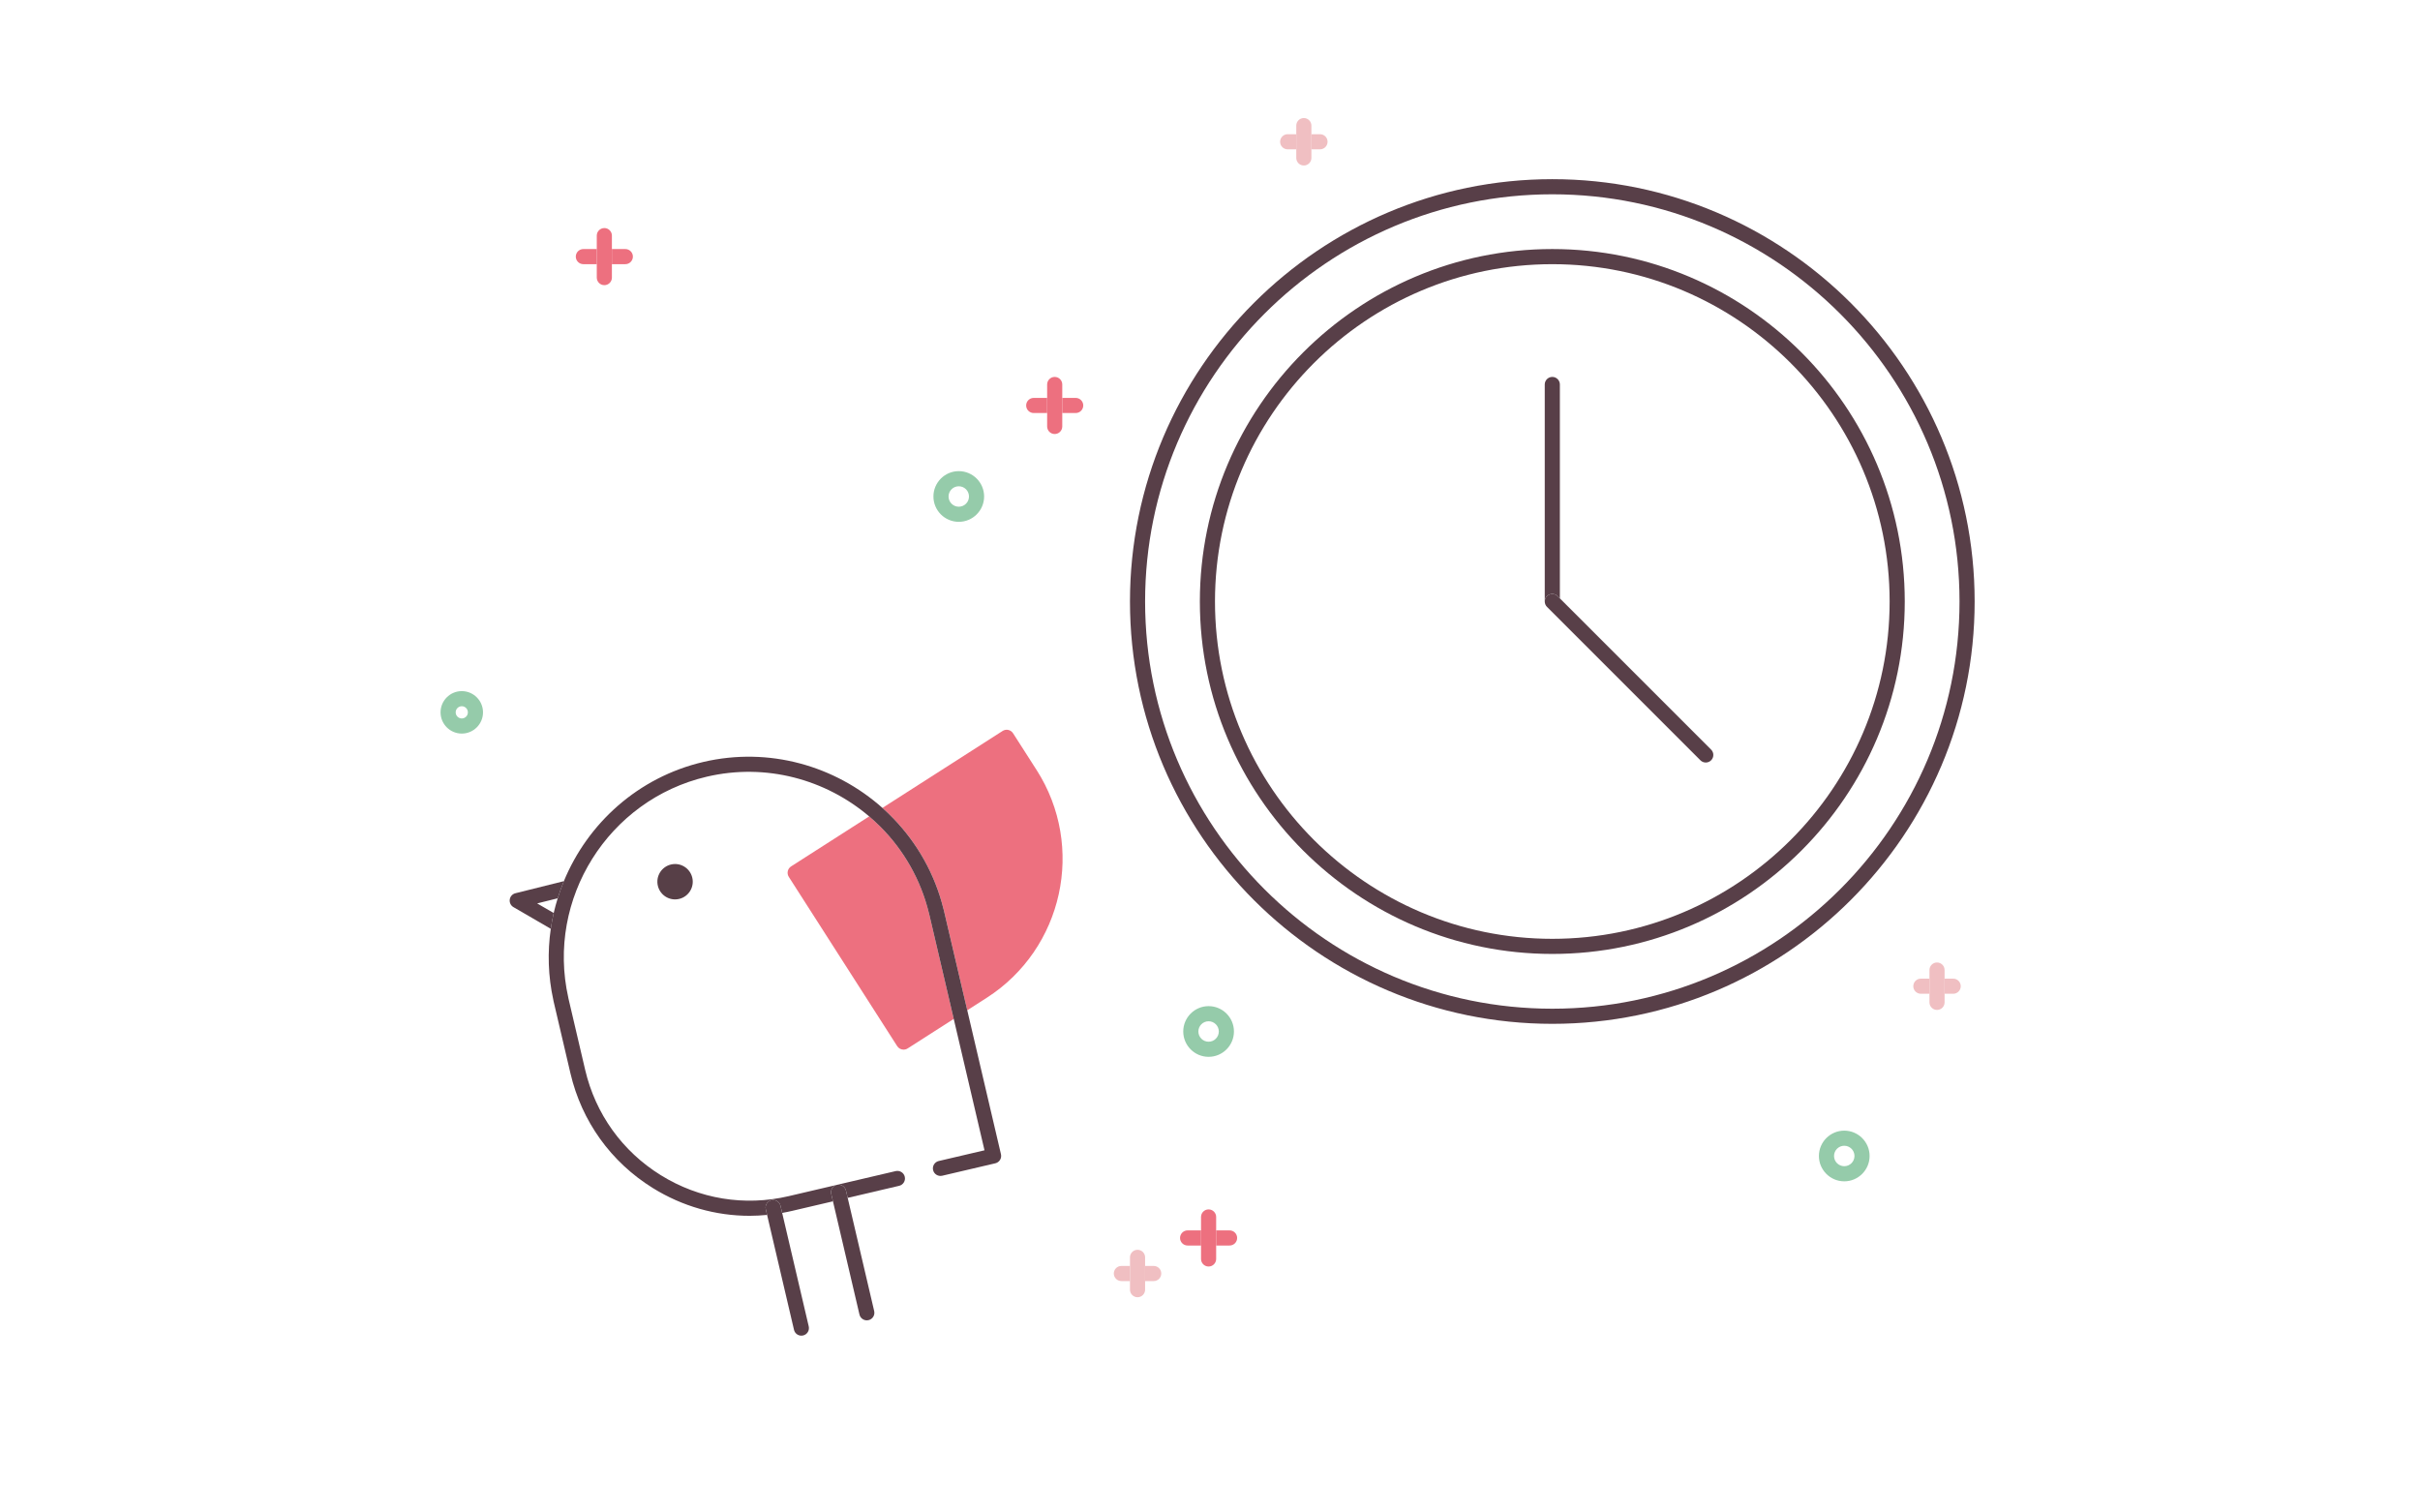 <?xml version="1.0" encoding="UTF-8"?><svg id="_レイヤー_2" xmlns="http://www.w3.org/2000/svg" viewBox="0 0 320 200"><g id="picture"><g><rect id="guide" width="320" height="200" fill="#fff" opacity="0"/><g><path d="M205.264,25.692c-29.69,0-53.846,24.155-53.846,53.846s24.155,53.846,53.846,53.846,53.846-24.155,53.846-53.846-24.155-53.846-53.846-53.846Zm0,100.451c-25.698,0-46.605-20.907-46.605-46.605s20.907-46.605,46.605-46.605,46.605,20.907,46.605,46.605-20.907,46.605-46.605,46.605Z" fill="none"/><path d="M159.814,137.748c.745,0,1.352-.606,1.352-1.352s-.606-1.352-1.352-1.352-1.351,.606-1.351,1.352,.606,1.352,1.351,1.352Z" fill="none"/><path d="M243.869,151.507c-.745,0-1.352,.606-1.352,1.352s.606,1.351,1.352,1.351,1.351-.605,1.351-1.351-.606-1.352-1.351-1.352Z" fill="none"/><path d="M205.264,34.932c-24.596,0-44.605,20.01-44.605,44.605s20.01,44.605,44.605,44.605,44.605-20.01,44.605-44.605-20.01-44.605-44.605-44.605Zm20.999,65.604c-.195,.195-.451,.293-.707,.293s-.512-.098-.707-.293l-20.291-20.291c-.093-.092-.166-.203-.217-.326-.051-.122-.077-.251-.077-.382v-28.697c0-.553,.448-1,1-1s1,.447,1,1v28.283l19.999,19.999c.391,.391,.391,1.023,0,1.414Z" fill="none"/><path d="M61.062,93.388c-.445,0-.807,.362-.807,.808,0,.444,.362,.807,.807,.807s.807-.362,.807-.807c0-.445-.362-.808-.807-.808Z" fill="none"/><path d="M73.218,120.732c.15-.658,.33-1.307,.529-1.949l-2.718,.678,2.189,1.271Z" fill="none"/><path d="M126.78,67.003c.745,0,1.351-.606,1.351-1.352s-.606-1.351-1.351-1.351-1.351,.605-1.351,1.351,.606,1.352,1.351,1.352Z" fill="none"/><path d="M137.067,101.815l-3.11-4.856c-.298-.466-.917-.603-1.381-.303l-15.89,10.176c.511,.456,1.004,.932,1.48,1.427,3.108,3.23,5.439,7.278,6.588,11.912,.014,.037,.025,.075,.034,.115l2.632,11.24,.483,2.064,2.558-1.638c10.131-6.487,13.095-20.007,6.607-30.138Z" fill="#ed707f"/><path d="M125.632,132.67l-2.768-11.823c-.011-.03-.02-.062-.028-.096-1.086-4.459-3.351-8.342-6.383-11.396-.487-.49-.996-.955-1.52-1.401l-10.327,6.613c-.224,.143-.381,.368-.438,.628-.057,.259-.009,.53,.134,.753l14.336,22.387c.191,.298,.514,.461,.843,.461,.185,0,.371-.051,.538-.158l6.096-3.903-.484-2.064Z" fill="#ed707f"/><path d="M71.029,119.461l2.718-.678c.238-.769,.51-1.524,.816-2.266l-6.41,1.599c-.395,.099-.691,.427-.748,.83s.136,.801,.488,1.005l4.939,2.869c.102-.703,.229-1.399,.386-2.088l-2.189-1.271Z" fill="#583f48"/><path d="M111.862,157.423l.228,.974,6.803-1.593c.538-.126,.872-.664,.746-1.201-.126-.539-.664-.866-1.202-.746l-7.776,1.82c.535-.125,1.075,.206,1.201,.746Z" fill="#583f48"/><path d="M127.418,131.526l-2.632-11.24c-.009-.04-.021-.078-.034-.115-1.149-4.633-3.48-8.681-6.588-11.912-.476-.495-.968-.972-1.48-1.427-6.237-5.556-14.989-8.112-23.682-6.076-8.62,2.019-15.284,8.107-18.441,15.762-.306,.741-.578,1.497-.816,2.266-.199,.642-.378,1.291-.529,1.949-.157,.688-.285,1.385-.386,2.088-.444,3.06-.36,6.242,.341,9.425,.004,.04,.011,.08,.021,.12l2.239,9.562c1.485,6.345,5.352,11.73,10.888,15.166,3.912,2.428,8.324,3.676,12.816,3.676,.765,0,1.532-.046,2.299-.119l-.174-.745c-.126-.537,.208-1.075,.746-1.201,.536-.122,1.076,.207,1.202,.746l.219,.936c.439-.078,.878-.166,1.316-.269l5.4-1.264-.228-.974c-.126-.537,.208-1.075,.745-1.201l-6.374,1.492c-5.823,1.364-11.83,.38-16.912-2.776-5.082-3.153-8.632-8.099-9.996-13.922l-2.213-9.454c-.004-.033-.01-.067-.018-.101-2.933-13.058,5.281-26.163,18.312-29.214,7.844-1.838,15.738,.37,21.473,5.251,.524,.446,1.033,.912,1.52,1.401,3.032,3.054,5.297,6.936,6.383,11.396,.008,.033,.018,.065,.028,.096l2.768,11.823,.484,2.064,4.067,17.372-6.052,1.417c-.538,.126-.872,.664-.746,1.201,.126,.539,.666,.867,1.202,.746l7.026-1.645c.258-.061,.482-.221,.622-.446,.14-.226,.185-.497,.124-.755l-4.456-19.034-.483-2.064Z" fill="#583f48"/><path d="M88.731,114.314c-1.258,.294-2.039,1.553-1.744,2.811s1.553,2.039,2.811,1.744c1.258-.294,2.039-1.553,1.744-2.811s-1.553-2.039-2.811-1.744Z" fill="#573f47"/><path d="M109.915,157.879l.228,.974,3.504,14.967c.108,.462,.519,.772,.973,.772,.076,0,.152-.009,.229-.026,.538-.126,.872-.664,.746-1.201l-3.505-14.968-.228-.974c-.126-.54-.666-.871-1.201-.746h-.001c-.537,.126-.871,.664-.745,1.201Z" fill="#583f48"/><path d="M102.006,158.704c-.538,.126-.872,.664-.746,1.201l.174,.745,3.558,15.197c.108,.462,.519,.772,.973,.772,.076,0,.152-.009,.229-.026,.538-.126,.872-.664,.746-1.201l-3.513-15.006-.219-.936c-.126-.539-.666-.868-1.202-.746Z" fill="#583f48"/><path d="M142.24,52.616h-1.775v2h1.775c.552,0,1-.447,1-1s-.448-1-1-1Z" fill="#ed707f"/><path d="M138.465,52.616h-1.775c-.552,0-1,.447-1,1s.448,1,1,1h1.775v-2Z" fill="#ed707f"/><path d="M140.465,52.616v-1.775c0-.553-.448-1-1-1s-1,.447-1,1v5.551c0,.553,.448,1,1,1s1-.447,1-1v-3.775Z" fill="#ed707f"/><path d="M158.814,162.698h-1.775c-.552,0-1,.447-1,1s.448,1,1,1h1.775v-2Z" fill="#ed707f"/><path d="M162.589,162.698h-1.775v2h1.775c.552,0,1-.447,1-1s-.448-1-1-1Z" fill="#ed707f"/><path d="M160.814,162.698v-1.775c0-.553-.448-1-1-1s-1,.447-1,1v5.551c0,.553,.448,1,1,1s1-.447,1-1v-3.775Z" fill="#ed707f"/><path d="M77.138,34.932h1.775v-2h-1.775c-.552,0-1,.447-1,1s.448,1,1,1Z" fill="#ed707f"/><path d="M80.913,34.932h1.775c.552,0,1-.447,1-1s-.448-1-1-1h-1.775v2Z" fill="#ed707f"/><path d="M78.913,34.932v1.775c0,.553,.448,1,1,1s1-.447,1-1v-5.55c0-.553-.448-1-1-1s-1,.447-1,1v3.774Z" fill="#ed707f"/><path d="M152.556,167.4h-1.137v2h1.137c.552,0,1-.447,1-1s-.448-1-1-1Z" fill="#f0bfc2"/><path d="M149.419,167.4h-1.138c-.552,0-1,.447-1,1s.448,1,1,1h1.138v-2Z" fill="#f0bfc2"/><path d="M151.419,167.4v-1.137c0-.553-.448-1-1-1s-1,.447-1,1v4.274c0,.553,.448,1,1,1s1-.447,1-1v-3.138Z" fill="#f0bfc2"/><path d="M255.135,129.409h-1.137c-.552,0-1,.447-1,1s.448,1,1,1h1.137v-2Z" fill="#f0bfc2"/><path d="M258.273,129.409h-1.138v2h1.138c.552,0,1-.447,1-1s-.448-1-1-1Z" fill="#f0bfc2"/><path d="M257.135,129.409v-1.138c0-.553-.448-1-1-1s-1,.447-1,1v4.274c0,.553,.448,1,1,1s1-.447,1-1v-3.137Z" fill="#f0bfc2"/><path d="M170.271,19.746h1.137v-2h-1.137c-.552,0-1,.447-1,1s.448,1,1,1Z" fill="#f0bfc2"/><path d="M173.408,19.746h1.138c.552,0,1-.447,1-1s-.448-1-1-1h-1.138v2Z" fill="#f0bfc2"/><path d="M171.408,19.746v1.138c0,.553,.448,1,1,1s1-.447,1-1v-4.274c0-.553-.448-1-1-1s-1,.447-1,1v3.137Z" fill="#f0bfc2"/><path d="M159.814,139.748c1.848,0,3.352-1.504,3.352-3.352s-1.503-3.352-3.352-3.352c-1.848,0-3.351,1.504-3.351,3.352s1.503,3.352,3.351,3.352Zm0-4.703c.745,0,1.352,.606,1.352,1.352s-.606,1.352-1.352,1.352-1.351-.606-1.351-1.352,.606-1.352,1.351-1.352Z" fill="#95cbaa"/><path d="M243.869,149.507c-1.848,0-3.352,1.504-3.352,3.352s1.503,3.351,3.352,3.351c1.848,0,3.351-1.503,3.351-3.351s-1.503-3.352-3.351-3.352Zm0,4.702c-.745,0-1.352-.605-1.352-1.351s.606-1.352,1.352-1.352,1.351,.606,1.351,1.352-.606,1.351-1.351,1.351Z" fill="#95cbaa"/><path d="M126.78,69.003c1.848,0,3.351-1.504,3.351-3.352s-1.503-3.351-3.351-3.351-3.351,1.503-3.351,3.351,1.503,3.352,3.351,3.352Zm0-4.702c.745,0,1.351,.605,1.351,1.351s-.606,1.352-1.351,1.352-1.351-.606-1.351-1.352,.606-1.351,1.351-1.351Z" fill="#95cbaa"/><path d="M61.062,91.388c-1.548,0-2.807,1.26-2.807,2.808s1.259,2.807,2.807,2.807,2.807-1.259,2.807-2.807-1.259-2.808-2.807-2.808Zm0,3.614c-.445,0-.807-.362-.807-.807,0-.445,.362-.808,.807-.808s.807,.362,.807,.808c0,.444-.362,.807-.807,.807Z" fill="#95cbaa"/><path d="M261.11,79.538c0-30.793-25.052-55.846-55.846-55.846s-55.846,25.053-55.846,55.846,25.052,55.846,55.846,55.846,55.846-25.053,55.846-55.846Zm-55.846,53.846c-29.69,0-53.846-24.155-53.846-53.846s24.155-53.846,53.846-53.846,53.846,24.155,53.846,53.846-24.155,53.846-53.846,53.846Z" fill="#583f48"/><path d="M205.264,32.932c-25.698,0-46.605,20.907-46.605,46.605s20.907,46.605,46.605,46.605,46.605-20.907,46.605-46.605-20.907-46.605-46.605-46.605Zm0,91.211c-24.596,0-44.605-20.01-44.605-44.605s20.01-44.605,44.605-44.605,44.605,20.01,44.605,44.605-20.01,44.605-44.605,44.605Z" fill="#583f48"/><path d="M205.971,78.831l.293,.293v-28.283c0-.553-.448-1-1-1s-1,.447-1,1v28.697c0-.256,.098-.512,.293-.707,.391-.391,1.023-.391,1.414,0Z" fill="#583f48"/><path d="M204.342,79.92c.051,.123,.124,.234,.217,.326l-.001-.001c-.096-.096-.167-.207-.216-.325Z" fill="#583f48"/><path d="M206.264,79.124l-.293-.293c-.391-.391-1.023-.391-1.414,0-.195,.195-.293,.451-.293,.707,0,.13,.027,.26,.077,.382,.049,.118,.12,.229,.216,.325l.001,.001,20.291,20.291c.195,.195,.451,.293,.707,.293s.512-.098,.707-.293c.391-.391,.391-1.023,0-1.414l-19.999-19.999Z" fill="#583f48"/></g></g></g></svg>